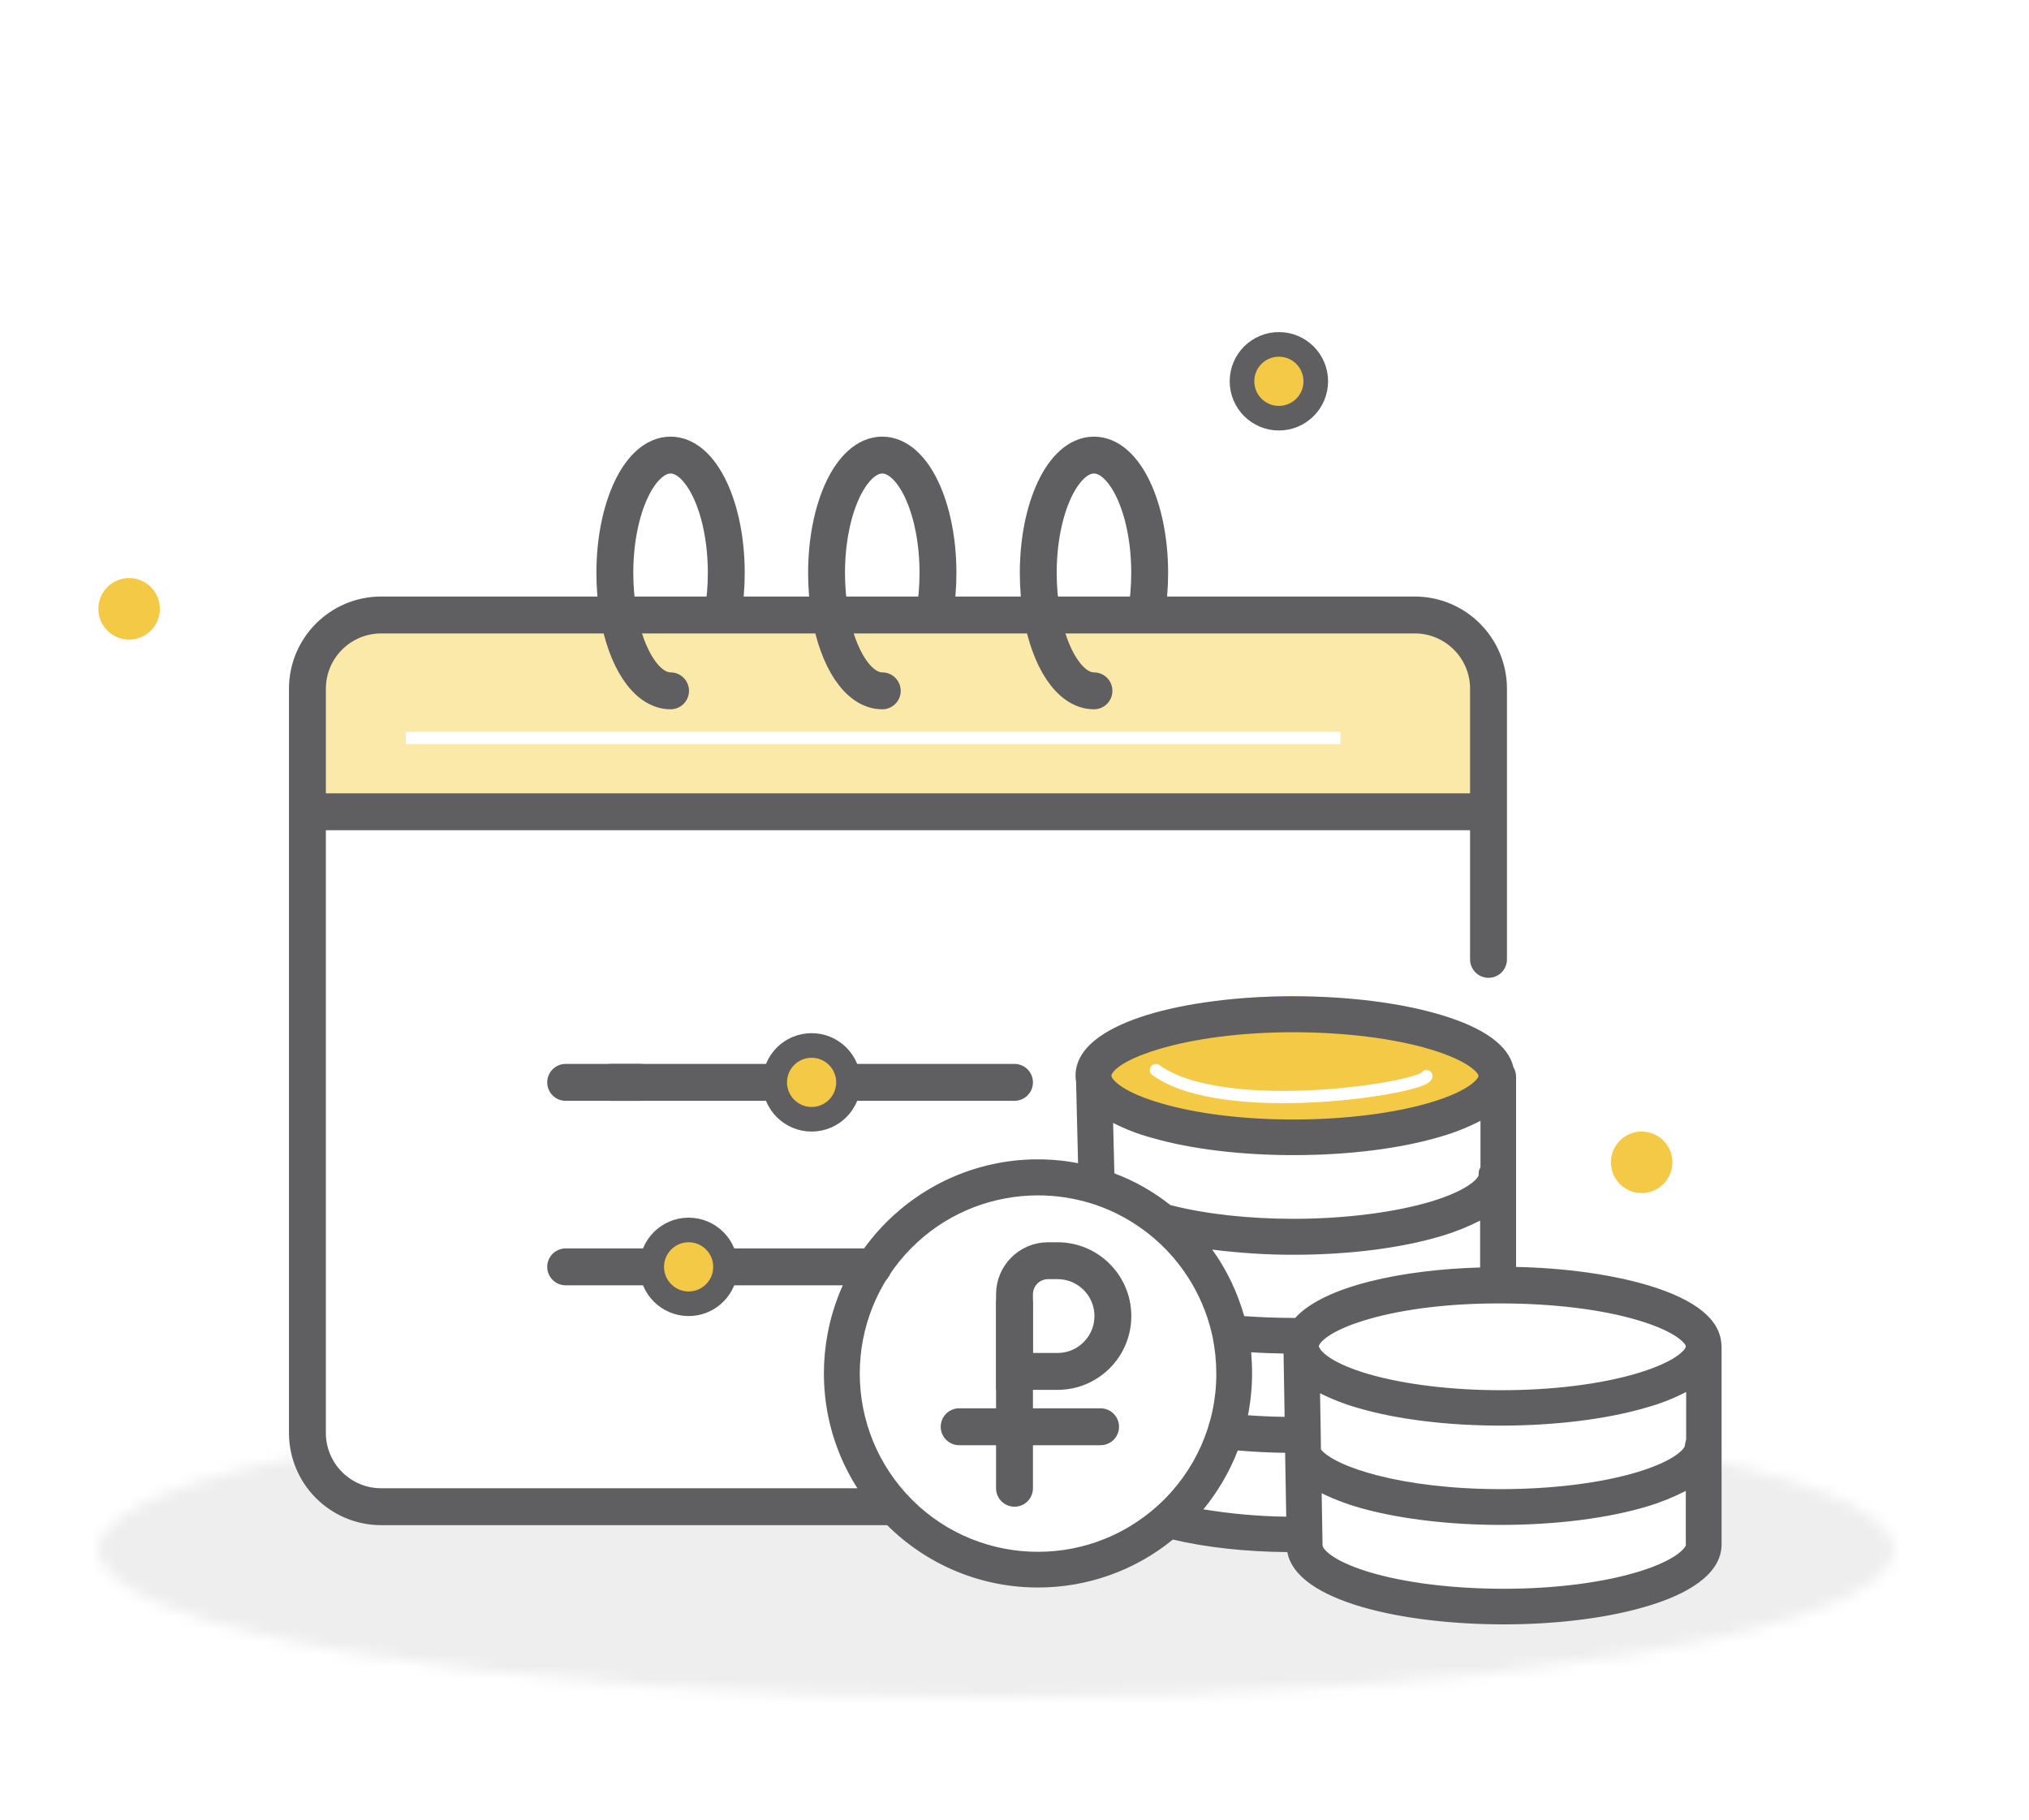 <svg width="165" height="148" viewBox="0 0 165 148" fill="none" xmlns="http://www.w3.org/2000/svg">
<rect x="0" y="0" width="165" height="148" fill="#333333" stroke="none"/>
<g clip-path="url(#clip0)">
<rect width="165" height="148" fill="white"/>
<g clip-path="url(#clip1)">
<ellipse cx="105" cy="86.5" rx="16" ry="5.5" fill="#F4C946"/>
<mask id="mask0" mask-type="alpha" maskUnits="userSpaceOnUse" x="8" y="114" width="146" height="24">
<ellipse cx="81" cy="126" rx="73" ry="12" fill="#EFEEEF"/>
</mask>
<g mask="url(#mask0)">
<path d="M80.544 127.5L71.875 123.5L55.906 122.5H38.569L27.619 121.5L24.5 112.5L-7.969 111V161.5L130.731 151L205.556 125L138.5 112.5V127.5L127.994 129.5H112.025H108.831L105 126L97.425 123.5L91.5 126L80.544 127.5Z" fill="#EFEEEF"/>
</g>
<path d="M139.985 109.319C139.898 107.297 137.92 105.682 134.095 104.519C131.128 103.632 127.361 103.093 123.288 103.006V87.487C123.274 87.225 123.201 86.978 123.07 86.76C122.663 85 120.699 83.574 117.223 82.527C113.95 81.538 109.674 81 105.18 81C100.7 81 96.468 81.538 93.253 82.527C90.621 83.342 87.464 84.854 87.464 87.458C87.464 87.618 87.479 87.778 87.508 87.938L87.668 94.57C78.214 92.767 69.094 98.977 67.305 108.417C67.102 109.493 67 110.569 67 111.66C67 121.26 74.811 129.07 84.41 129.07C88.41 129.07 92.279 127.703 95.377 125.172C98.097 125.812 101.296 126.161 104.685 126.19C105.427 130.219 114.154 132.067 122.285 132.067C126.764 132.067 130.997 131.514 134.211 130.51C136.844 129.696 140 128.169 140 125.565V109.595C140 109.508 140 109.406 139.985 109.319ZM120.248 95.53C120.248 95.719 119.55 96.723 116.394 97.683C113.441 98.57 109.354 99.094 105.194 99.094C101.602 99.094 98.082 98.716 95.29 98.003C95.246 97.988 95.217 97.988 95.173 97.974C93.791 96.883 92.264 96.01 90.621 95.399L90.519 91.298C91.522 91.807 92.57 92.214 93.66 92.505C96.817 93.421 100.904 93.916 105.194 93.916C109.674 93.916 113.965 93.378 117.237 92.388C118.328 92.069 119.39 91.647 120.394 91.123V94.934C120.234 95.138 120.248 95.327 120.248 95.53ZM94.126 85.334C97.064 84.433 100.991 83.924 105.18 83.924C109.34 83.924 113.427 84.433 116.379 85.334C119.536 86.294 120.234 87.283 120.234 87.472C120.234 87.676 119.521 88.68 116.365 89.625C113.412 90.512 109.34 91.021 105.18 91.021C101.166 91.021 97.355 90.556 94.46 89.712C91.333 88.811 90.461 87.822 90.388 87.501C90.388 87.472 90.373 87.472 90.373 87.472C90.388 87.196 91.057 86.265 94.126 85.334ZM94.17 122.394C88.25 127.776 79.072 127.354 73.691 121.434C68.309 115.515 68.731 106.337 74.65 100.955C77.312 98.526 80.803 97.188 84.41 97.188C85.865 97.188 87.304 97.406 88.701 97.828C93.748 99.399 97.544 103.588 98.62 108.751C98.809 109.711 98.911 110.7 98.911 111.675C98.926 115.762 97.195 119.645 94.17 122.394ZM97.864 122.714C99.042 121.274 99.987 119.66 100.657 117.929C101.893 118.031 103.173 118.104 104.511 118.118V118.38L104.598 123.311C102.344 123.282 100.089 123.078 97.864 122.714ZM101.747 109.944C102.591 110.002 103.478 110.031 104.38 110.046L104.467 115.195C103.449 115.18 102.446 115.136 101.486 115.064C101.704 113.944 101.82 112.795 101.82 111.66C101.82 111.093 101.791 110.526 101.747 109.944ZM105.325 107.151C105.282 107.151 105.224 107.151 105.18 107.151C103.784 107.151 102.431 107.093 101.18 107.006C100.627 105.057 99.755 103.224 98.577 101.595C100.758 101.872 102.955 102.017 105.165 102.017C109.66 102.017 113.95 101.479 117.223 100.49C118.314 100.17 119.361 99.748 120.365 99.239V103.05C114.125 103.224 107.711 104.533 105.325 107.151ZM107.245 109.464C107.245 109.449 107.245 109.435 107.26 109.406C107.391 109.013 108.423 108.053 111.434 107.21C114.256 106.41 117.936 105.973 121.805 105.973H122.052C126.212 105.973 130.284 106.453 133.251 107.355C136.349 108.286 137.077 109.246 137.091 109.464V109.479C137.077 109.697 136.349 110.7 133.12 111.66C130.139 112.548 126.212 113.028 122.066 113.028C118.052 113.028 114.241 112.562 111.347 111.733C108.22 110.831 107.362 109.828 107.274 109.522C107.245 109.464 107.245 109.464 107.245 109.464ZM133.368 127.747C130.43 128.663 126.488 129.172 122.299 129.172C118.096 129.172 114.169 128.678 111.26 127.79C108.191 126.845 107.551 125.87 107.551 125.652C107.551 125.638 107.551 125.638 107.551 125.623L107.478 121.405C108.642 121.973 109.849 122.409 111.1 122.729C114.154 123.529 118.037 123.98 122.023 123.98C126.517 123.98 130.779 123.442 134.037 122.452C135.098 122.132 136.117 121.711 137.091 121.216V125.58H137.106C137.106 125.783 136.437 126.787 133.368 127.747ZM137.12 117.042H137.106C137.106 117.187 137.018 117.362 137.018 117.522C137.018 117.725 136.335 118.714 133.193 119.674C130.211 120.576 126.241 121.071 122.037 121.071C113.979 121.071 108.554 119.253 107.42 117.842L107.405 116.62L107.347 113.275C108.365 113.784 109.427 114.191 110.518 114.497C113.674 115.413 117.761 115.907 122.052 115.907C126.473 115.907 130.691 115.384 133.935 114.424C135.04 114.118 136.102 113.697 137.12 113.173V117.042Z" fill="#5F5E61"/>
<path d="M25 57C25 52.582 28.582 49 33 49H110C116.075 49 121 53.925 121 60V67H25V57Z" fill="#FAE9A9"/>
<path d="M121.047 78V56C121.047 52.686 118.361 50 115.047 50H31C27.686 50 25 52.686 25 56V116.5C25 119.814 27.686 122.5 31 122.5H72" stroke="#5F5E61" stroke-width="3" stroke-linecap="round"/>
<path d="M88.962 56.167C87.014 56.167 85.353 53.566 84.713 49.917C84.531 48.879 84.432 47.755 84.432 46.583C84.432 41.291 86.46 37 88.962 37C91.464 37 93.493 41.291 93.493 46.583C93.493 47.755 93.393 48.879 93.211 49.917" stroke="#5F5E61" stroke-width="3" stroke-linecap="round"/>
<path d="M71.746 56.167C69.798 56.167 68.138 53.566 67.497 49.917C67.315 48.879 67.216 47.755 67.216 46.583C67.216 41.291 69.244 37 71.746 37C74.249 37 76.277 41.291 76.277 46.583C76.277 47.755 76.177 48.879 75.995 49.917" stroke="#5F5E61" stroke-width="3" stroke-linecap="round"/>
<path d="M54.531 56.167C52.583 56.167 50.922 53.566 50.282 49.917C50.099 48.879 50 47.755 50 46.583C50 41.291 52.028 37 54.531 37C57.033 37 59.061 41.291 59.061 46.583C59.061 47.755 58.962 48.879 58.779 49.917" stroke="#5F5E61" stroke-width="3" stroke-linecap="round"/>
<path d="M120.688 66L26 66" stroke="#5F5E61" stroke-width="3"/>
<path d="M82.5 88H67.728M49.688 88H62.188" stroke="#5F5E61" stroke-width="3" stroke-linecap="round"/>
<path d="M46 103H59.153H71" stroke="#5F5E61" stroke-width="3" stroke-linecap="round"/>
<path d="M94 87C99.5 91 115.5 88.5 116 87.5" stroke="white" stroke-linecap="round"/>
<path d="M52 88H46" stroke="#5F5E61" stroke-width="3" stroke-linecap="round"/>
<path d="M82.5 106V121" stroke="#5F5E61" stroke-width="3" stroke-linecap="round"/>
<path d="M82.5 105.231C82.5 103.723 83.723 102.5 85.231 102.5H86C88.485 102.5 90.5 104.515 90.5 107C90.5 109.485 88.485 111.5 86 111.5H82.5V105.231Z" stroke="#5F5E61" stroke-width="3"/>
<path d="M78 116H89.5" stroke="#5F5E61" stroke-width="3" stroke-linecap="round"/>
<circle cx="56" cy="103" r="3" fill="#F4C946" stroke="#5F5E61" stroke-width="2"/>
<circle cx="66" cy="88" r="3" fill="#F4C946" stroke="#5F5E61" stroke-width="2"/>
<circle cx="10.5" cy="49.5" r="2.5" fill="#F4C946"/>
<circle cx="133.5" cy="94.5" r="2.5" fill="#F4C946"/>
<circle cx="104" cy="31" r="3" fill="#F4C946" stroke="#5F5E61" stroke-width="2"/>
<path d="M33 60H109" stroke="white"/>
</g>
</g>
<defs>
<clipPath id="clip0">
<rect width="165" height="148" fill="white"/>
</clipPath>
<clipPath id="clip1">
<rect width="262" height="201" fill="white" transform="translate(-23 -19)"/>
</clipPath>
</defs>
</svg>
